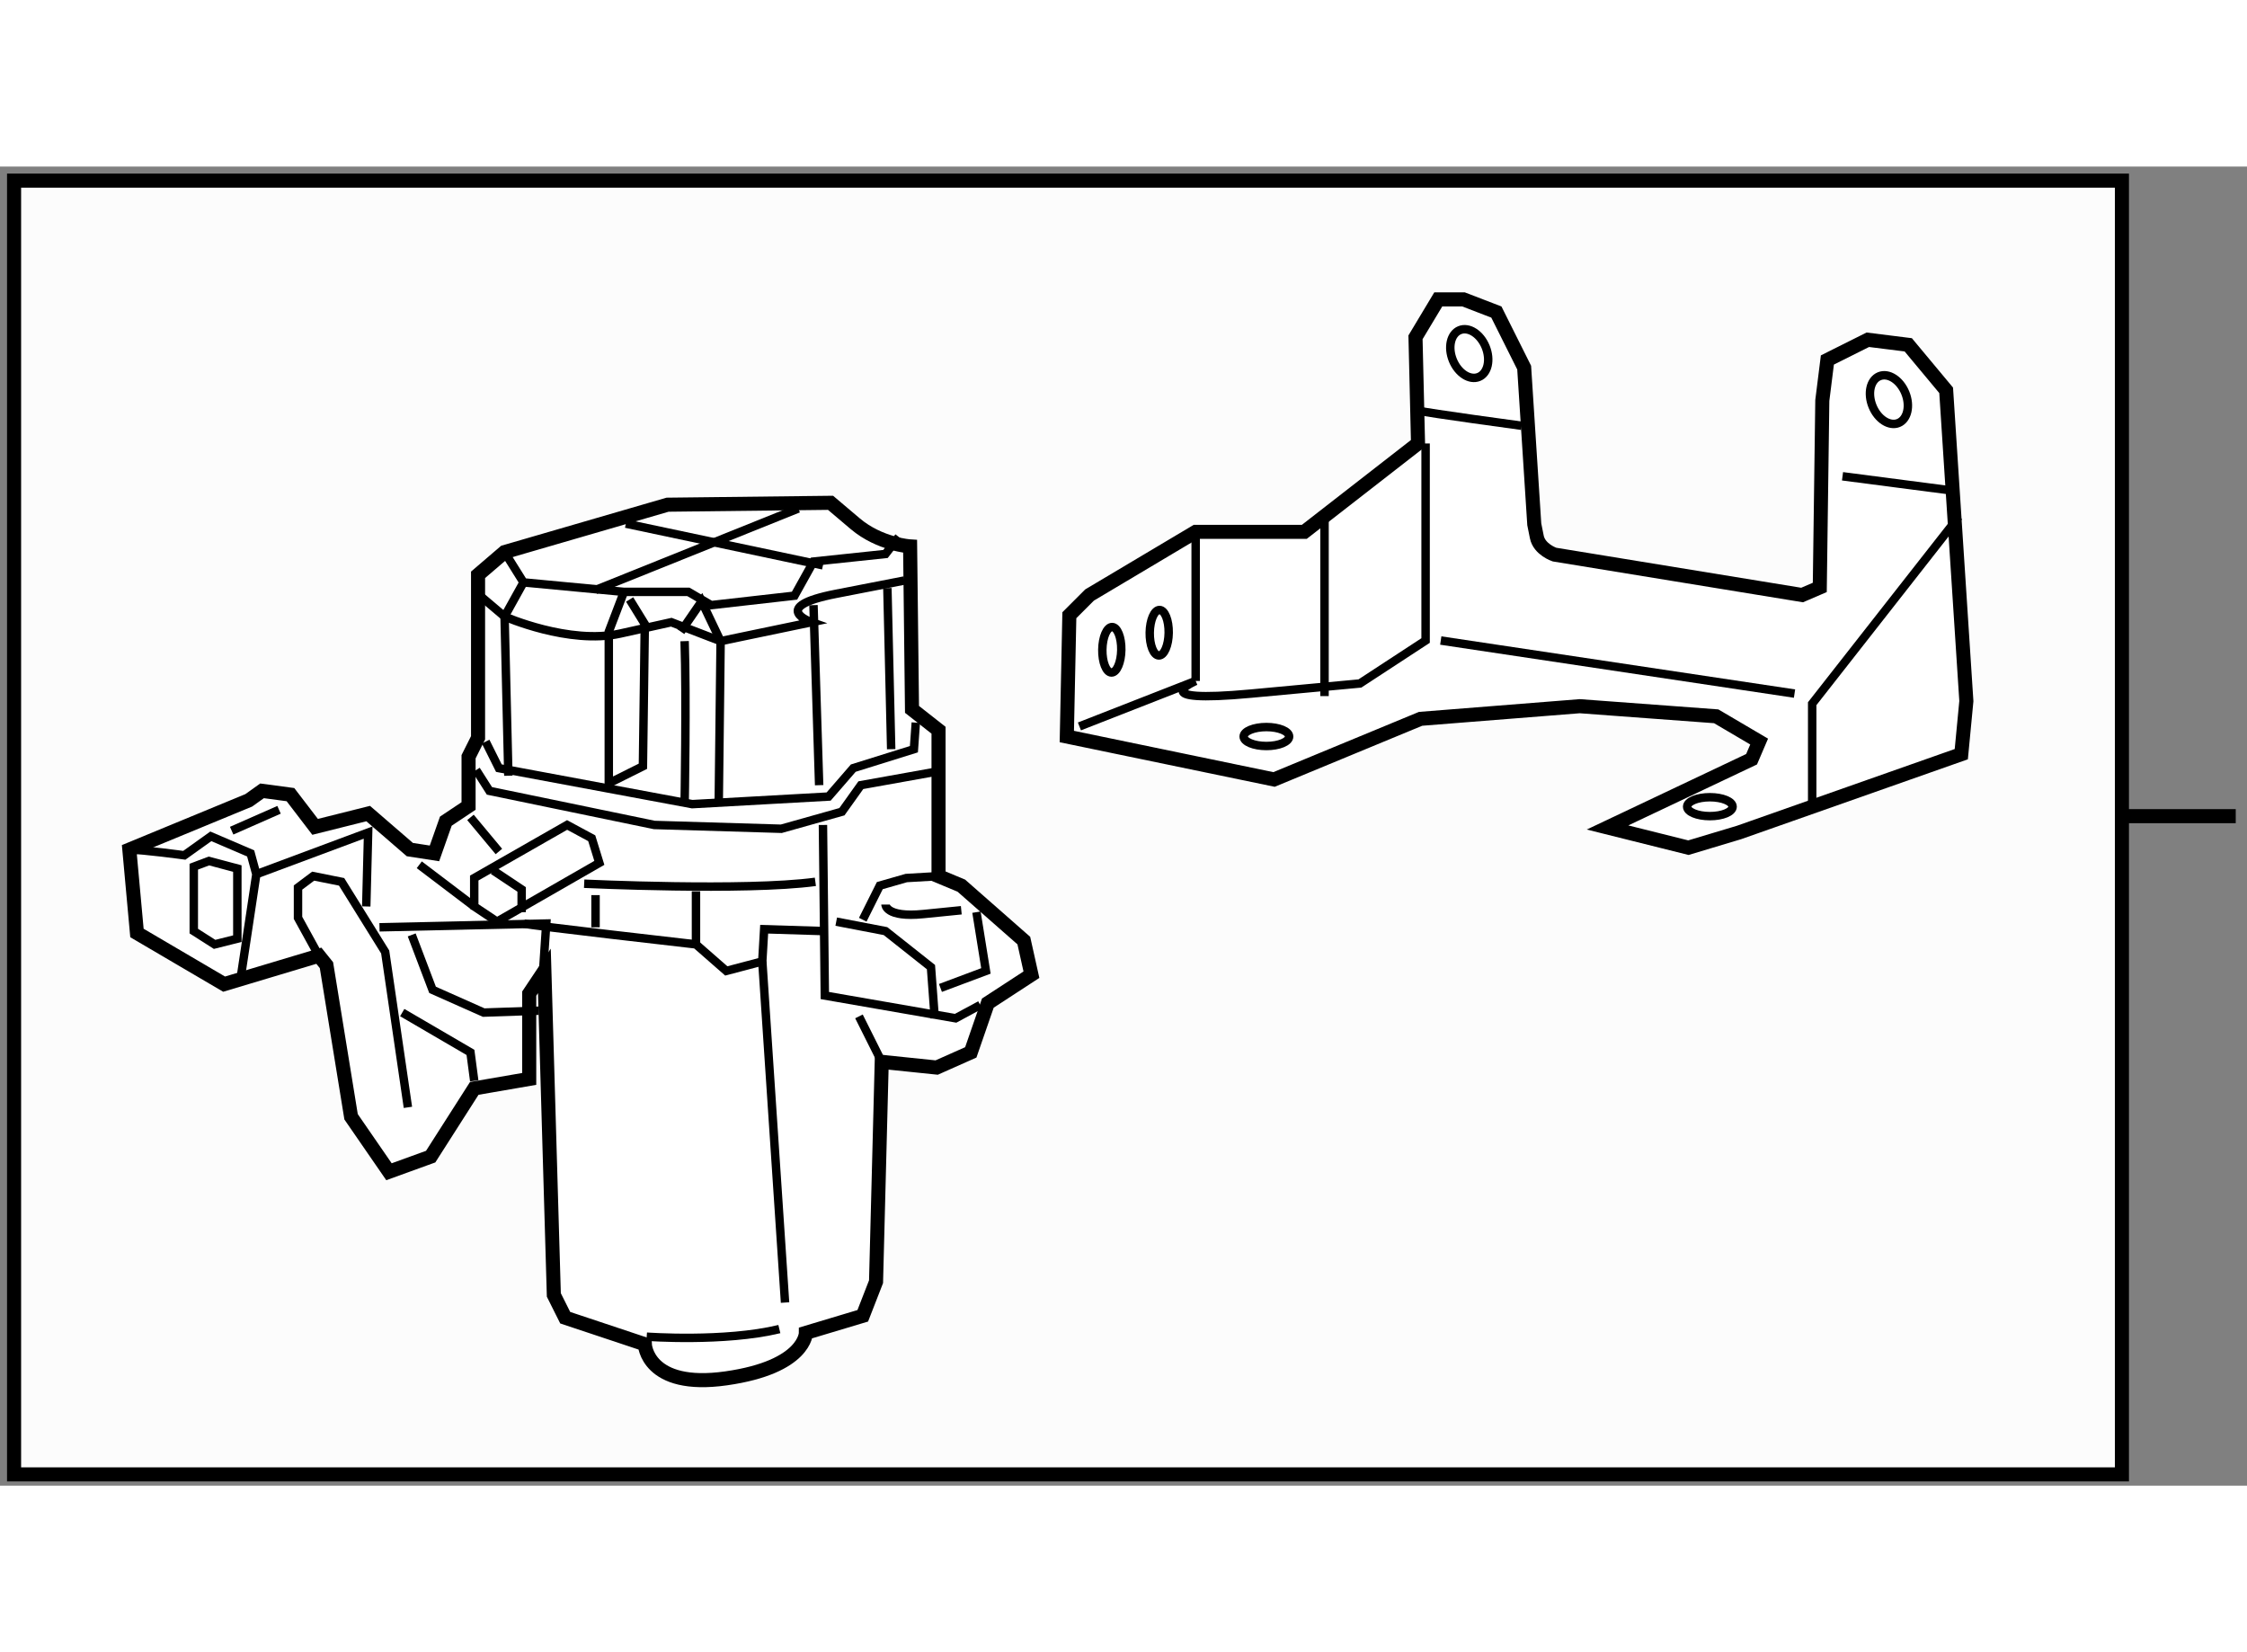 <?xml version="1.0" encoding="utf-8"?>
<!-- Generator: Adobe Illustrator 15.1.0, SVG Export Plug-In . SVG Version: 6.00 Build 0)  -->
<!DOCTYPE svg PUBLIC "-//W3C//DTD SVG 1.1//EN" "http://www.w3.org/Graphics/SVG/1.1/DTD/svg11.dtd">
<svg version="1.1" xmlns="http://www.w3.org/2000/svg" xmlns:xlink="http://www.w3.org/1999/xlink" x="0px" y="0px" width="244.8px"
	 height="180px" viewBox="7.294 4.914 79.857 46.879" enable-background="new 0 0 244.8 180" xml:space="preserve">
	
<rect x="7.294" y="4.914" width="79.857" height="46.879" fill="#808080" stroke="none"/>
	
<g><rect x="7.794" y="5.414" fill="#FCFCFC" stroke="#000000" stroke-width="0.5" width="74.912" height="45.979"></rect><line fill="none" stroke="#000000" stroke-width="0.5" x1="86.751" y1="28" x2="82.508" y2="28"></line></g><g><path fill="#FFFFFF" stroke="#000000" stroke-width="0.5" d="M16.134,27.438l-4.243,1.751l0.27,2.963l3.098,1.818l3.367-1.01
				l0.27,0.336l0.875,5.388l1.347,1.953L22.6,40.1l1.549-2.425l1.953-0.337v-3.031l0.539-0.808l0.336,11.517l0.404,0.808l2.829,0.943
				c0,0,0.067,1.617,2.896,1.212c2.829-0.404,2.829-1.616,2.829-1.616l2.021-0.606l0.472-1.212l0.202-7.813l1.953,0.202l1.212-0.539
				l0.606-1.751l1.549-1.01l-0.27-1.212l-2.222-1.953l-0.809-0.337v-5.186l-0.943-0.741l-0.067-5.792c0,0-1.078-0.067-1.953-0.808
				s-0.875-0.741-0.875-0.741l-5.792,0.067l-5.792,1.684l-0.943,0.808v5.792l-0.337,0.673v1.751l-0.808,0.539l-0.404,1.145
				l-0.875-0.135l-1.481-1.28l-1.886,0.472l-0.876-1.145l-1.01-0.135L16.134,27.438z"></path><path fill="none" stroke="#000000" stroke-width="0.3" d="M11.891,29.189c0.471,0,1.953,0.202,1.953,0.202l0.943-0.674
				l1.415,0.606l0.202,0.741l-0.539,3.57"></path><polygon fill="none" stroke="#000000" stroke-width="0.3" points="14.181,29.795 14.181,32.085 14.921,32.557 15.729,32.354 
				15.729,29.862 14.719,29.593 		"></polygon><line fill="none" stroke="#000000" stroke-width="0.3" x1="15.527" y1="28.516" x2="17.211" y2="27.774"></line><polyline fill="none" stroke="#000000" stroke-width="0.3" points="16.403,30.064 20.377,28.583 20.31,31.209 		"></polyline><polyline fill="none" stroke="#000000" stroke-width="0.3" points="18.625,32.961 17.885,31.614 17.885,30.536 18.424,30.132 
				19.434,30.334 20.983,32.826 21.791,38.349 		"></polyline><polyline fill="none" stroke="#000000" stroke-width="0.3" points="21.589,34.981 24.014,36.396 24.148,37.406 		"></polyline><polygon fill="none" stroke="#000000" stroke-width="0.3" points="27.449,28.313 24.148,30.199 24.148,31.209 24.957,31.749 
				28.594,29.66 28.324,28.785 		"></polygon><polyline fill="none" stroke="#000000" stroke-width="0.3" points="24.822,29.93 25.833,30.604 25.833,31.412 		"></polyline><polyline fill="none" stroke="#000000" stroke-width="0.3" points="20.781,31.95 26.708,31.816 26.573,33.836 		"></polyline><polyline fill="none" stroke="#000000" stroke-width="0.3" points="21.926,32.22 22.667,34.173 24.485,34.981 26.438,34.914 		"></polyline><line fill="none" stroke="#000000" stroke-width="0.3" x1="22.195" y1="29.728" x2="24.148" y2="31.209"></line><polyline fill="none" stroke="#000000" stroke-width="0.3" points="24.216,26.36 24.688,27.101 30.547,28.313 35.06,28.448 
				37.215,27.842 37.888,26.899 40.515,26.428 		"></polyline><polyline fill="none" stroke="#000000" stroke-width="0.3" points="24.553,25.35 25.024,26.293 31.894,27.573 36.743,27.303 
				37.619,26.293 39.774,25.62 39.841,24.676 		"></polyline><polyline fill="none" stroke="#000000" stroke-width="0.3" points="25.226,18.615 25.899,19.692 29.469,20.029 31.759,20.029 
				32.567,20.5 35.531,20.164 36.205,18.952 38.764,18.682 39.235,18.076 		"></polyline><path fill="none" stroke="#000000" stroke-width="0.3" d="M24.351,20.164l0.875,0.741c0,0,2.29,1.01,4.108,0.606
				c1.818-0.404,1.818-0.404,1.818-0.404l1.751,0.673l3.233-0.673c0,0-1.549-0.539,0.875-1.01c2.424-0.472,2.424-0.472,2.424-0.472"></path><polyline fill="none" stroke="#000000" stroke-width="0.3" points="25.899,19.692 25.226,20.905 25.361,26.563 		"></polyline><polyline fill="none" stroke="#000000" stroke-width="0.3" points="29.469,20.029 28.93,21.443 28.93,26.832 30.143,26.226 
				30.21,21.174 29.671,20.299 		"></polyline><polyline fill="none" stroke="#000000" stroke-width="0.3" points="31.49,21.443 32.23,20.366 32.904,21.78 32.837,27.573 		"></polyline><path fill="none" stroke="#000000" stroke-width="0.3" d="M31.625,21.78c0.067,2.021,0,5.792,0,5.792"></path><line fill="none" stroke="#000000" stroke-width="0.3" x1="36.205" y1="20.5" x2="36.406" y2="26.899"></line><line fill="none" stroke="#000000" stroke-width="0.3" x1="38.831" y1="19.895" x2="38.966" y2="25.62"></line><line fill="none" stroke="#000000" stroke-width="0.3" x1="29.537" y1="17.604" x2="36.541" y2="19.086"></line><line fill="none" stroke="#000000" stroke-width="0.3" x1="28.459" y1="19.962" x2="35.666" y2="17.066"></line><path fill="none" stroke="#000000" stroke-width="0.3" d="M25.899,31.816c0.202,0.067,6.129,0.741,6.129,0.741l1.078,0.943
				l1.279-0.337l0.067-1.145l2.155,0.067"></path><polyline fill="none" stroke="#000000" stroke-width="0.3" points="36.541,28.313 36.608,34.375 41.256,35.183 42.131,34.712 		
				"></polyline><line fill="none" stroke="#000000" stroke-width="0.3" x1="37.821" y1="35.116" x2="38.629" y2="36.732"></line><polyline fill="none" stroke="#000000" stroke-width="0.3" points="37.013,31.749 38.764,32.085 40.38,33.365 40.515,35.183 		"></polyline><polyline fill="none" stroke="#000000" stroke-width="0.3" points="40.717,34.105 42.333,33.5 41.997,31.412 		"></polyline><polyline fill="none" stroke="#000000" stroke-width="0.3" points="37.956,31.681 38.562,30.469 39.504,30.199 40.649,30.132 		
				"></polyline><path fill="none" stroke="#000000" stroke-width="0.3" d="M38.764,31.142c0,0,0,0.472,1.347,0.337s1.347-0.135,1.347-0.135"></path><path fill="none" stroke="#000000" stroke-width="0.3" d="M28.055,30.401c0,0,5.725,0.27,8.217-0.067"></path><line fill="none" stroke="#000000" stroke-width="0.3" x1="24.014" y1="28.044" x2="25.024" y2="29.256"></line><line fill="none" stroke="#000000" stroke-width="0.3" x1="28.459" y1="30.806" x2="28.459" y2="31.95"></line><line fill="none" stroke="#000000" stroke-width="0.3" x1="32.029" y1="30.671" x2="32.029" y2="32.557"></line><path fill="none" stroke="#000000" stroke-width="0.3" d="M30.277,46.499c0,0,2.762,0.202,4.715-0.27"></path><line fill="none" stroke="#000000" stroke-width="0.3" x1="34.386" y1="33.163" x2="35.194" y2="45.286"></line></g>



	
<g><path fill="#FFFFFF" stroke="#000000" stroke-width="0.5" d="M57.6,10.982l0.09,3.771l-4.041,3.143h-3.861l-3.772,2.245
				l-0.718,0.718l-0.09,4.311l7.364,1.526l5.208-2.155l5.657-0.449l4.85,0.359l1.526,0.898l-0.269,0.628l-5.119,2.425l2.874,0.718
				l1.796-0.539l7.902-2.784l0.18-1.886l-0.718-11.045l-1.347-1.617l-1.437-0.18l-1.437,0.719l-0.18,1.437l-0.09,6.646l-0.628,0.27
				l-8.801-1.437c0,0-0.539-0.18-0.628-0.628c-0.09-0.449-0.09-0.449-0.09-0.449l-0.359-5.567l-0.988-1.976l-1.167-0.449h-0.898
				L57.6,10.982z"></path><path fill="none" stroke="#000000" stroke-width="0.3" d="M45.656,24.811l4.131-1.616c0,0-1.886,0.808,1.976,0.449
				c3.861-0.359,3.861-0.359,3.861-0.359l2.335-1.527v-7.004"></path><line fill="none" stroke="#000000" stroke-width="0.3" x1="49.787" y1="17.896" x2="49.787" y2="23.195"></line><line fill="none" stroke="#000000" stroke-width="0.3" x1="54.367" y1="17.447" x2="54.367" y2="23.733"></line><polyline fill="none" stroke="#000000" stroke-width="0.3" points="71.698,27.774 71.698,24.003 76.907,17.357 		"></polyline><line fill="none" stroke="#000000" stroke-width="0.3" x1="58.498" y1="21.758" x2="71.07" y2="23.644"></line><line fill="none" stroke="#000000" stroke-width="0.3" x1="72.776" y1="15.921" x2="76.907" y2="16.459"></line><ellipse transform="matrix(0.926 -0.378 0.378 0.926 0.029 23.323)" fill="none" stroke="#000000" stroke-width="0.3" cx="59.505" cy="11.587" rx="0.629" ry="0.898"></ellipse><ellipse transform="matrix(0.926 -0.378 0.378 0.926 0.528 29.098)" fill="none" stroke="#000000" stroke-width="0.3" cx="74.413" cy="13.203" rx="0.629" ry="0.898"></ellipse><path fill="none" stroke="#000000" stroke-width="0.3" d="M57.689,13.586c0.359,0.09,3.682,0.539,3.682,0.539"></path><ellipse fill="none" stroke="#000000" stroke-width="0.3" cx="52.301" cy="25.17" rx="0.808" ry="0.337"></ellipse><ellipse fill="none" stroke="#000000" stroke-width="0.3" cx="68.062" cy="27.663" rx="0.808" ry="0.336"></ellipse><ellipse transform="matrix(-0.015 1 -1 -0.015 69.581 -24.373)" fill="none" stroke="#000000" stroke-width="0.3" cx="46.791" cy="22.072" rx="0.808" ry="0.337"></ellipse><ellipse transform="matrix(-0.015 1 -1 -0.015 70.685 -26.672)" fill="none" stroke="#000000" stroke-width="0.3" cx="48.475" cy="21.466" rx="0.808" ry="0.337"></ellipse></g>


</svg>